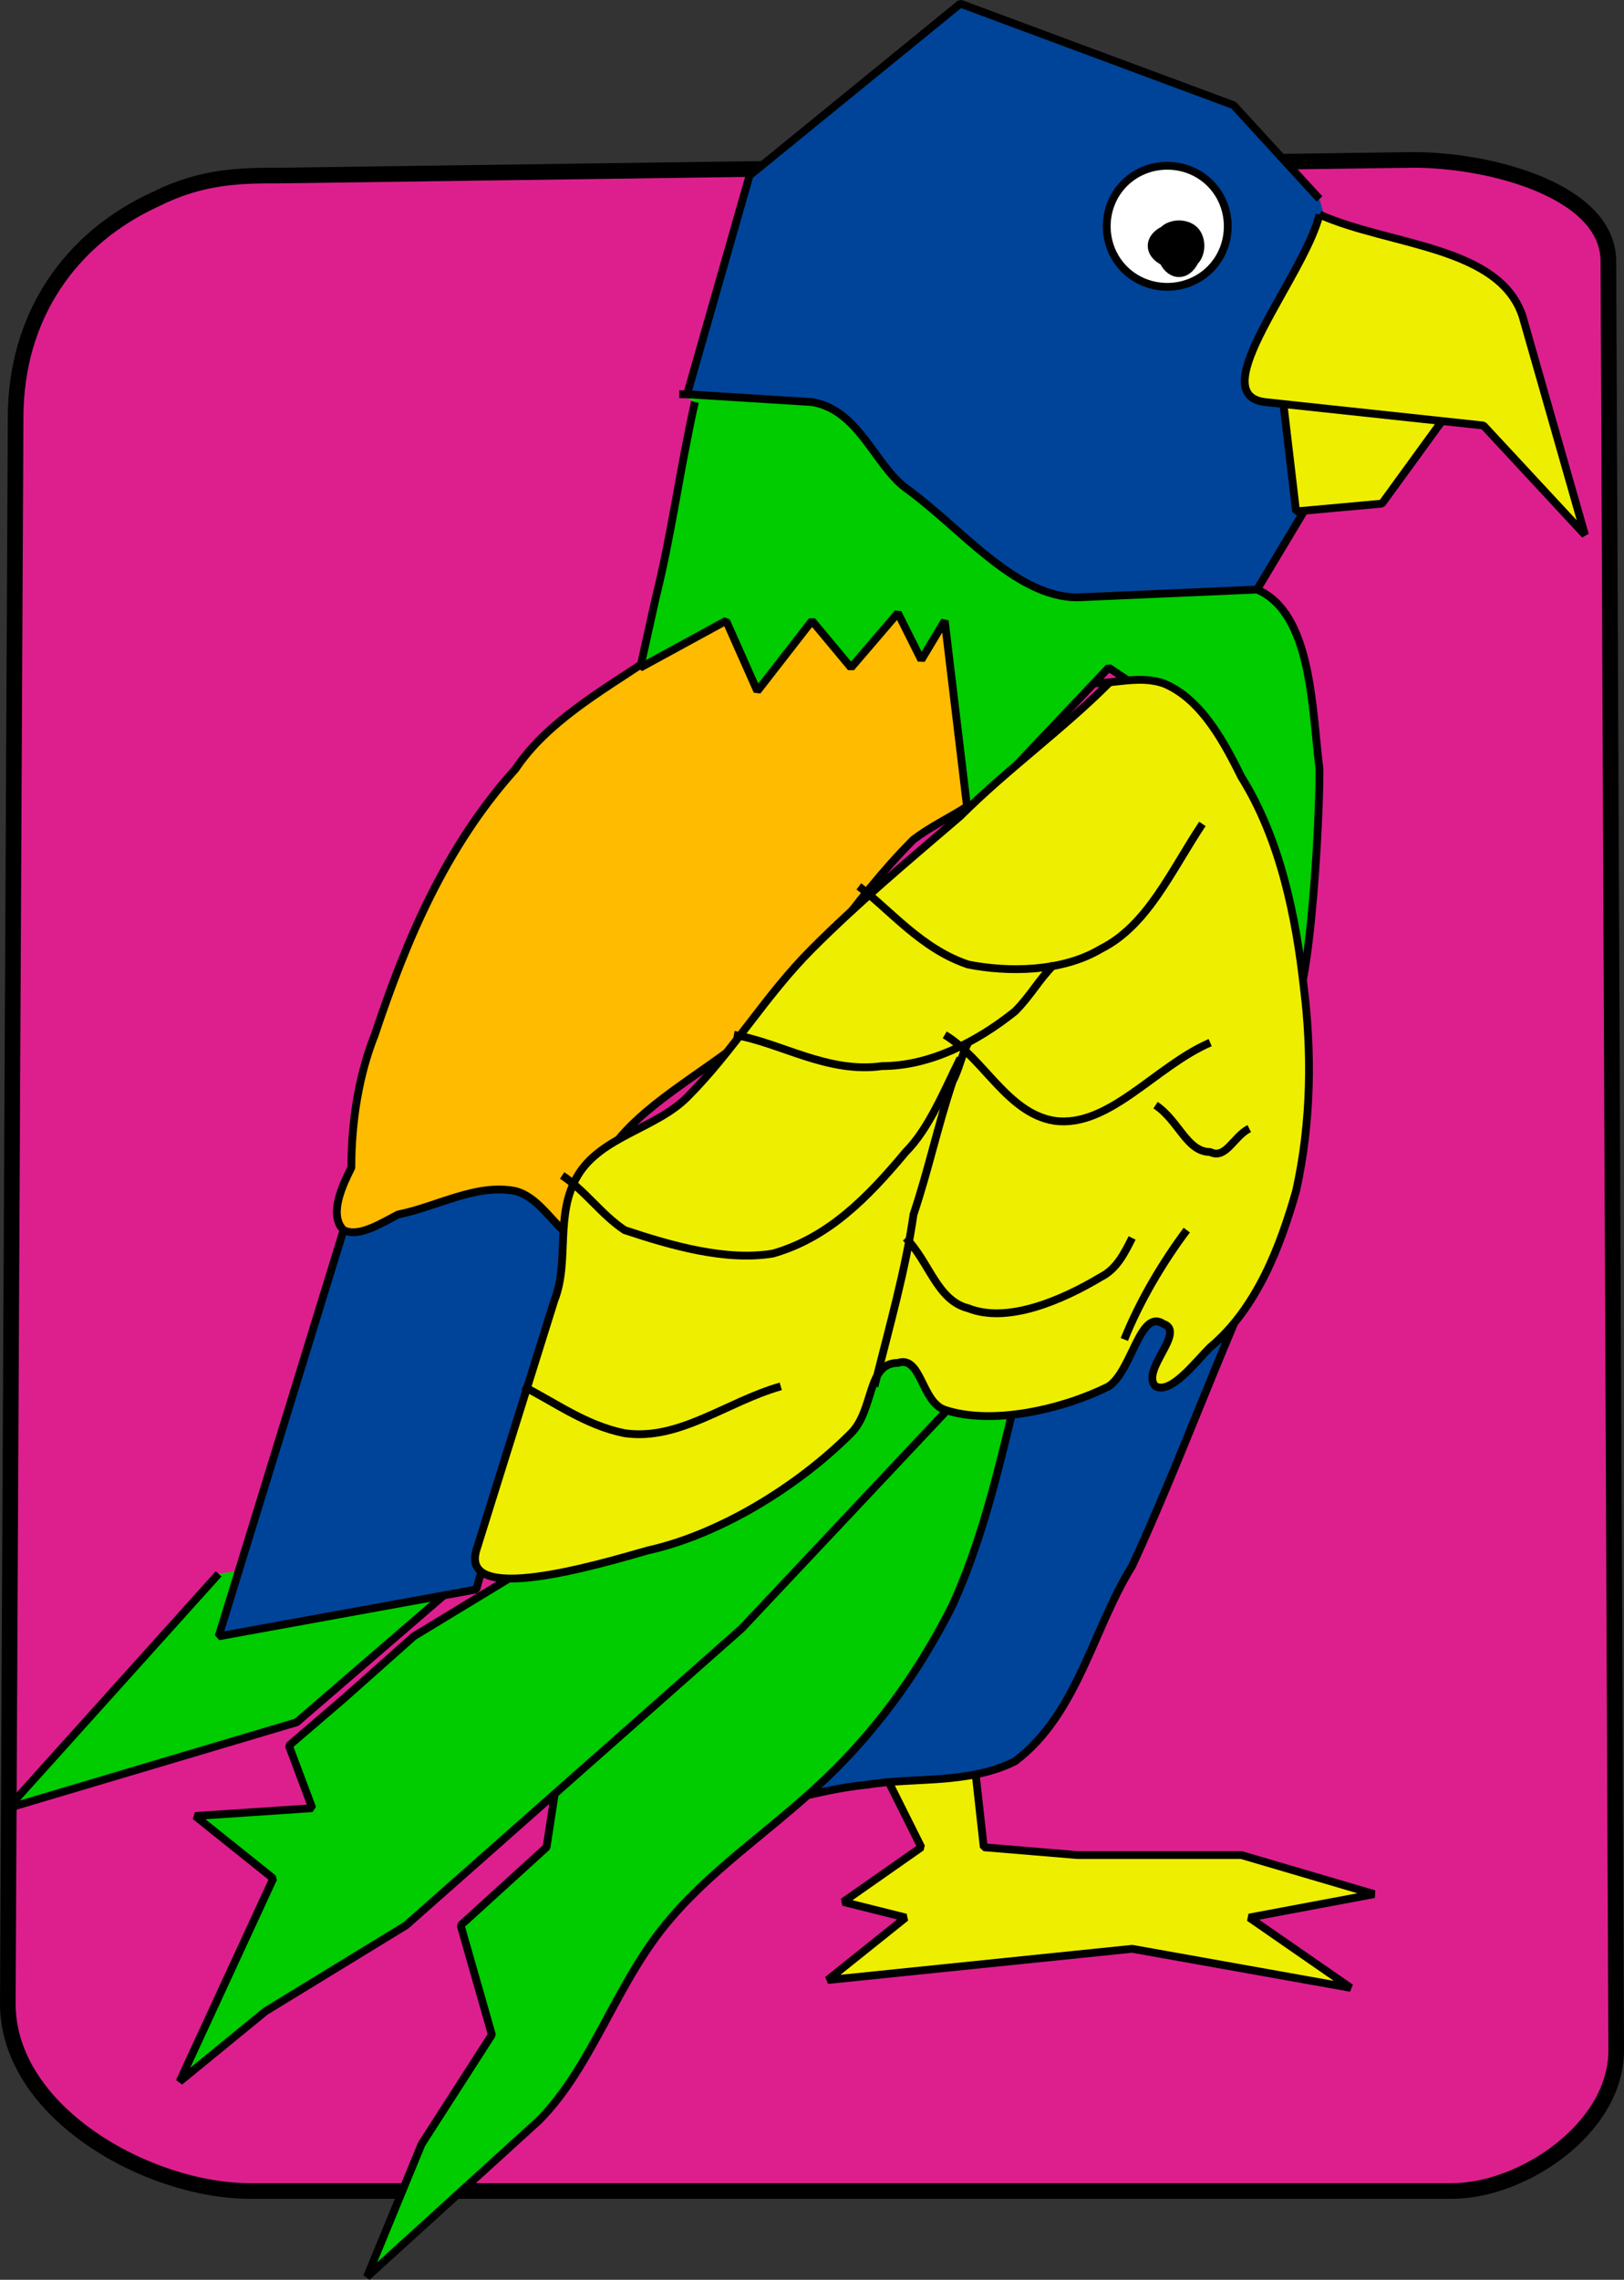 <svg xmlns="http://www.w3.org/2000/svg" width="208" height="291.839" version="1.2"><rect width="100%" height="100%" fill="#333333" stroke="none"/><g fill="none" fill-rule="evenodd" stroke="#000" stroke-linejoin="bevel" font-family="'Sans Serif'" font-size="12.5" font-weight="400"><path fill="#dd1f8e" stroke-width="2" d="m36 22.469 145-2c10 0 25 4 25 13l1 229c0 10-12 18-21 18H32c-13 0-31-10-31-24l1-203c0-13 7-23 18-28 6-3 11-3 16-3"/><path fill="#0c0" d="m28 201.469-27 30 37-11 29-25" vector-effect="non-scaling-stroke"/><path fill="#ee0" d="m114 228.469 4 8-10 7 8 2-10 8 39-4 28 5-13-9 16-3-17-5h-21l-12-1-2-18" vector-effect="non-scaling-stroke"/><path fill="#049" d="M162 160.469c-6 13-11 27-17 40-5 8-7 19-15 25-6 3-13 2-19 3-11 1-28 9-32 0-3-7 10-12 15-17 5-6 10-12 15-17 7-8 15-15 24-20 8-6 18-10 26-14" vector-effect="non-scaling-stroke"/><path fill="#0c0" d="M132 171.469c-3 11-5 23-10 34-4 8-9 15-15 21-7 7-15 12-21 19-7 8-10 19-17 26l-22 20 7-17 9-14-4-14 11-10 2-13 4-12-7-11 8-17" vector-effect="non-scaling-stroke"/><path fill="#0c0" d="m127 174.469-32 34-43 38-18 11-11 9 6-13 6-13-10-8 15-1-3-8 7-6 9-8 28-17 19-25" vector-effect="non-scaling-stroke"/><path fill="#049" d="m44 157.469-16 52 33-6 13-46-7-7-22 5" vector-effect="non-scaling-stroke"/><path fill="#fb0" d="M83 84.469c-6 4-13 8-17 14-9 10-14 22-18 34-2 5-3 11-3 17-1 2-3 6-1 8 2 1 5-1 7-2 5-1 10-4 15-3 4 1 6 7 9 6s1-8 3-11c4-6 12-10 18-15 8-8 13-17 21-25 4-3 8-4 11-8 4-6 11-12 10-20 0-5-5-10-10-12-7-3-15 0-23 3-7 2-13 7-19 11" vector-effect="non-scaling-stroke"/><path fill="#0c0" d="M89 51.469c-2 9-3 17-5 25l-2 9 11-6 4 9 7-9 5 6 6-7 3 6 3-5 3 25 18-19 12 8c8 5 5 18 8 26l2 8c3 10 5-19 5-29-1-8-1-20-8-23l-46-25H87" vector-effect="non-scaling-stroke"/><path fill="#049" d="m169 25.469-11-12-35-13-27 22-8 28 16 1c6 1 8 8 12 11 7 5 14 14 22 14l23-1 15-25" vector-effect="non-scaling-stroke"/><path fill="#ee0" d="m164 48.469 2 17 11-1 8-11-20-2" vector-effect="non-scaling-stroke"/><path fill="#ee0" d="M169 27.469c9 4 23 4 26 13l8 28-13-14-28-3c-8-1 5-16 7-24" vector-effect="non-scaling-stroke"/><path fill="#fff" d="M144 34.469c3 3 8 3 11 0s3-8 0-11-8-3-11 0-3 8 0 11" vector-effect="non-scaling-stroke"/><path fill="#000" d="M149 33.469c1 2 3 2 4 0 1-1 1-3 0-4s-3-1-4 0c-2 1-2 3 0 4" vector-effect="non-scaling-stroke"/><path fill="#ee0" d="M142 87.469c-6 6-13 11-19 17-7 6-13 11-19 17s-10 13-16 19c-4 4-11 5-14 10s-1 11-3 16l-10 32c-2 7 15 2 22 0 9-2 19-8 26-15 3-3 2-9 6-9 3-1 3 5 6 6 6 2 15 0 21-3 3-2 4-10 7-8 3 1-3 6-1 8 2 1 5-3 7-5 6-5 9-13 11-20 2-9 2-18 1-26-1-9-3-19-8-27-2-4-5-10-10-12-3-1-6 0-9 0" vector-effect="non-scaling-stroke"/><path d="M112 177.469c2-8 4-15 5-22 2-6 3-11 5-17 1-2 1-3 2-5m-1 2c-2 4-4 9-7 12-5 6-10 11-17 13-6 1-13-1-19-3-3-2-5-5-8-7" vector-effect="non-scaling-stroke"/><path d="M94 132.469c6 1 12 5 19 4 6 0 12-3 17-7 2-2 3-4 5-6" vector-effect="non-scaling-stroke"/><path d="M110 113.469c4 3 8 8 14 10 5 1 12 1 17-2 6-3 9-10 13-16m-33 27c5 3 8 10 14 11 7 1 13-7 20-10m-7 8c3 2 4 6 7 6 2 1 3-2 5-3m-16 27c2-5 5-10 8-14m-36 1c3 3 4 8 8 9 5 2 12-1 17-4 2-1 3-3 4-5m-78 19c4 2 8 5 13 6 7 1 13-4 20-6" vector-effect="non-scaling-stroke"/></g></svg>
